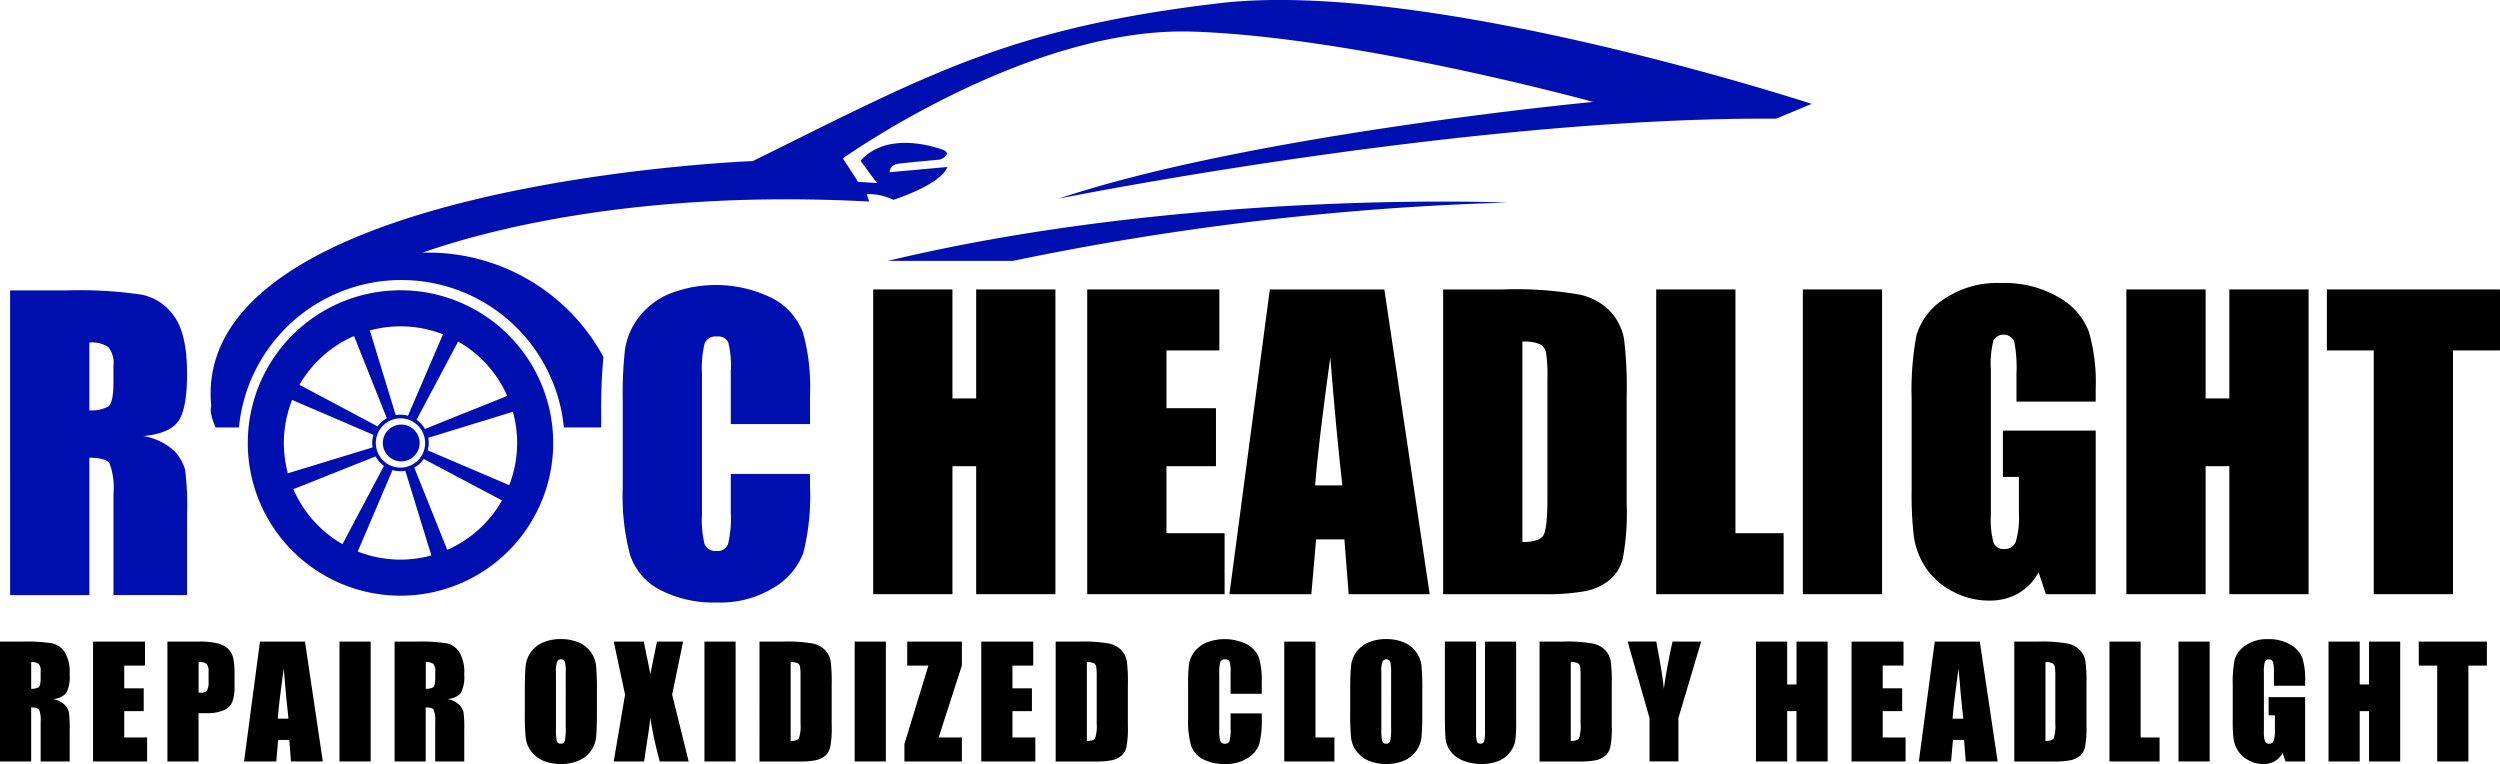 <svg xmlns="http://www.w3.org/2000/svg" width="292.456" height="89.372" viewBox="0 0 292.456 89.372"><g id="site-logo" transform="translate(-299.515 -41.918)"><path id="Path_16" data-name="Path 16" d="M22.46,151.157h2.581a19.731,19.731,0,0,1,3.5.2,2.408,2.408,0,0,1,1.49,1.017,4.627,4.627,0,0,1,.576,2.612,4.084,4.084,0,0,1-.407,2.2,2.136,2.136,0,0,1-1.6.676,2.744,2.744,0,0,1,1.455.719,2.138,2.138,0,0,1,.463.827,13.017,13.017,0,0,1,.091,2.075v3.7H27.215v-4.66a3.211,3.211,0,0,0-.178-1.394q-.178-.268-.931-.269v6.323H22.46Zm3.647,2.4v3.118a1.606,1.606,0,0,0,.862-.169q.247-.169.247-1.1v-.771a1.168,1.168,0,0,0-.239-.875A1.352,1.352,0,0,0,26.107,153.557Z" transform="translate(277.055 -34.184)"></path><path id="Path_17" data-name="Path 17" d="M40.649,151.157h6.08v2.806H44.3v2.659h2.278v2.668H44.3v3.083h2.676v2.806H40.649Z" transform="translate(269.75 -34.184)"></path><path id="Path_18" data-name="Path 18" d="M55.19,151.157h3.672a8.612,8.612,0,0,1,2.291.234,2.556,2.556,0,0,1,1.2.676,2.324,2.324,0,0,1,.546,1.069,9.6,9.6,0,0,1,.142,1.945V156.3a5.086,5.086,0,0,1-.277,1.957,1.9,1.9,0,0,1-1.018.944,4.808,4.808,0,0,1-1.936.329h-.978v5.647H55.19Zm3.647,2.4v3.568c.1.006.193.009.268.009a.842.842,0,0,0,.7-.247,1.81,1.81,0,0,0,.2-1.026v-1.152a1.353,1.353,0,0,0-.225-.935A1.414,1.414,0,0,0,58.837,153.557Z" transform="translate(263.91 -34.184)"></path><path id="Path_19" data-name="Path 19" d="M77.3,151.157l2.085,14.022H75.662l-.2-2.52h-1.3l-.219,2.52h-3.77l1.86-14.022Zm-1.932,9.016q-.277-2.382-.555-5.89-.557,4.028-.7,5.89Z" transform="translate(257.893 -34.184)"></path><path id="Path_20" data-name="Path 20" d="M92.478,151.157v14.022H88.832V151.157Z" transform="translate(250.399 -34.184)"></path><path id="Path_21" data-name="Path 21" d="M99.6,151.157h2.581a19.735,19.735,0,0,1,3.5.2,2.4,2.4,0,0,1,1.489,1.017,4.621,4.621,0,0,1,.576,2.612,4.084,4.084,0,0,1-.407,2.2,2.137,2.137,0,0,1-1.6.676,2.741,2.741,0,0,1,1.455.719,2.14,2.14,0,0,1,.464.827,13.1,13.1,0,0,1,.091,2.075v3.7H104.35v-4.66a3.221,3.221,0,0,0-.178-1.394q-.178-.268-.932-.269v6.323H99.6Zm3.646,2.4v3.118a1.607,1.607,0,0,0,.862-.169q.247-.169.247-1.1v-.771a1.167,1.167,0,0,0-.239-.875A1.353,1.353,0,0,0,103.241,153.557Z" transform="translate(246.076 -34.184)"></path><path id="Path_22" data-name="Path 22" d="M133.495,159.17q0,2.113-.1,2.993a3.353,3.353,0,0,1-2.04,2.724,5.158,5.158,0,0,1-2.079.39,5.285,5.285,0,0,1-2.023-.368,3.371,3.371,0,0,1-2.092-2.706,29.782,29.782,0,0,1-.1-3.031v-2.4q0-2.114.1-2.992a3.355,3.355,0,0,1,2.04-2.724,5.158,5.158,0,0,1,2.079-.39,5.286,5.286,0,0,1,2.023.368,3.369,3.369,0,0,1,2.091,2.706,29.574,29.574,0,0,1,.1,3.032Zm-3.647-4.608a4.334,4.334,0,0,0-.108-1.251.431.431,0,0,0-.446-.273.5.5,0,0,0-.437.221,3.124,3.124,0,0,0-.152,1.3v6.548a6.434,6.434,0,0,0,.1,1.507.434.434,0,0,0,.463.285.449.449,0,0,0,.477-.329,6.971,6.971,0,0,0,.1-1.568Z" transform="translate(235.849 -33.986)"></path><path id="Path_23" data-name="Path 23" d="M150.559,151.157l-1.282,6.2,1.932,7.821h-3.378a46.17,46.17,0,0,1-1.109-5.11q-.137,1.336-.384,2.824l-.343,2.286h-3.551l1.325-7.821-1.325-6.2h3.525q.1.579.38,1.931.229,1.03.373,1.9l.78-3.828Z" transform="translate(228.867 -34.184)"></path><path id="Path_24" data-name="Path 24" d="M163.824,151.157v14.022h-3.647V151.157Z" transform="translate(221.745 -34.184)"></path><path id="Path_25" data-name="Path 25" d="M170.94,151.157h2.729a16.927,16.927,0,0,1,3.572.243,2.739,2.739,0,0,1,1.416.8,2.525,2.525,0,0,1,.606,1.234,18.647,18.647,0,0,1,.121,2.672v4.911a11.392,11.392,0,0,1-.178,2.525,1.9,1.9,0,0,1-.619,1,2.577,2.577,0,0,1-1.091.5,9.882,9.882,0,0,1-1.957.142h-4.6Zm3.647,2.4v9.224q.788,0,.97-.316a4.641,4.641,0,0,0,.182-1.72V155.3a7.267,7.267,0,0,0-.061-1.221.58.58,0,0,0-.276-.394A1.8,1.8,0,0,0,174.587,153.557Z" transform="translate(217.423 -34.184)"></path><path id="Path_26" data-name="Path 26" d="M193.195,151.157v14.022h-3.647V151.157Z" transform="translate(209.949 -34.184)"></path><path id="Path_27" data-name="Path 27" d="M205.991,151.157v2.806l-2.715,8.41h2.715v2.806H199.27v-2.035l2.806-9.181H199.6v-2.806Z" transform="translate(206.045 -34.184)"></path><path id="Path_28" data-name="Path 28" d="M214.3,151.157h6.08v2.806h-2.434v2.659h2.279v2.668h-2.279v3.083h2.677v2.806H214.3Z" transform="translate(200.007 -34.184)"></path><path id="Path_29" data-name="Path 29" d="M228.844,151.157h2.729a16.934,16.934,0,0,1,3.573.243,2.735,2.735,0,0,1,1.416.8,2.525,2.525,0,0,1,.606,1.234,18.646,18.646,0,0,1,.121,2.672v4.911a11.393,11.393,0,0,1-.178,2.525,1.894,1.894,0,0,1-.619,1,2.578,2.578,0,0,1-1.091.5,9.889,9.889,0,0,1-1.958.142h-4.6Zm3.647,2.4v9.224q.788,0,.97-.316a4.628,4.628,0,0,0,.182-1.72V155.3a7.362,7.362,0,0,0-.06-1.221.581.581,0,0,0-.277-.394A1.8,1.8,0,0,0,232.491,153.557Z" transform="translate(194.167 -34.184)"></path><path id="Path_30" data-name="Path 30" d="M263.346,157.065H259.7v-2.437a4.376,4.376,0,0,0-.117-1.327.5.5,0,0,0-.516-.263.539.539,0,0,0-.571.321,4.868,4.868,0,0,0-.121,1.385v6.513a4.543,4.543,0,0,0,.121,1.334.518.518,0,0,0,.546.312.512.512,0,0,0,.533-.312,5.092,5.092,0,0,0,.126-1.467v-1.763h3.647v.546a10.8,10.8,0,0,1-.308,3.088,3.155,3.155,0,0,1-1.36,1.6,4.655,4.655,0,0,1-2.595.685,5.374,5.374,0,0,1-2.641-.58,2.823,2.823,0,0,1-1.377-1.607,10.556,10.556,0,0,1-.337-3.088v-4.1a18.316,18.316,0,0,1,.1-2.273,3.176,3.176,0,0,1,.62-1.459,3.448,3.448,0,0,1,1.429-1.1,5.847,5.847,0,0,1,4.759.22,2.987,2.987,0,0,1,1.377,1.552,9.348,9.348,0,0,1,.329,2.893Z" transform="translate(183.772 -33.986)"></path><path id="Path_31" data-name="Path 31" d="M277.185,151.157v11.216H279.4v2.806h-5.864V151.157Z" transform="translate(176.217 -34.184)"></path><path id="Path_32" data-name="Path 32" d="M294.852,159.17q0,2.113-.1,2.993a3.35,3.35,0,0,1-2.04,2.724,5.158,5.158,0,0,1-2.079.39,5.285,5.285,0,0,1-2.023-.368,3.369,3.369,0,0,1-2.091-2.706,29.547,29.547,0,0,1-.1-3.031v-2.4q0-2.114.1-2.992a3.353,3.353,0,0,1,2.039-2.724,5.159,5.159,0,0,1,2.079-.39,5.284,5.284,0,0,1,2.023.368,3.371,3.371,0,0,1,2.092,2.706,29.577,29.577,0,0,1,.1,3.032Zm-3.647-4.608a4.365,4.365,0,0,0-.108-1.251.431.431,0,0,0-.446-.273.5.5,0,0,0-.437.221,3.128,3.128,0,0,0-.151,1.3v6.548a6.448,6.448,0,0,0,.1,1.507.435.435,0,0,0,.464.285.448.448,0,0,0,.476-.329,6.933,6.933,0,0,0,.1-1.568Z" transform="translate(171.046 -33.986)"></path><path id="Path_33" data-name="Path 33" d="M313.263,151.157v9.371a16.235,16.235,0,0,1-.1,2.239,3.037,3.037,0,0,1-.615,1.325,3.2,3.2,0,0,1-1.346,1.03,5.066,5.066,0,0,1-1.97.351,5.548,5.548,0,0,1-2.218-.415,3.341,3.341,0,0,1-1.437-1.083,3,3,0,0,1-.563-1.407q-.086-.741-.087-3.114v-8.3h3.647v10.515a4.107,4.107,0,0,0,.1,1.173.388.388,0,0,0,.4.256.423.423,0,0,0,.447-.281,5.245,5.245,0,0,0,.1-1.33V151.157Z" transform="translate(163.613 -34.184)"></path><path id="Path_34" data-name="Path 34" d="M323.444,151.157h2.729a16.934,16.934,0,0,1,3.573.243,2.736,2.736,0,0,1,1.416.8,2.519,2.519,0,0,1,.606,1.234,18.641,18.641,0,0,1,.121,2.672v4.911a11.44,11.44,0,0,1-.177,2.525,1.9,1.9,0,0,1-.619,1,2.583,2.583,0,0,1-1.092.5,9.875,9.875,0,0,1-1.957.142h-4.6Zm3.647,2.4v9.224q.788,0,.97-.316a4.628,4.628,0,0,0,.182-1.72V155.3a7.291,7.291,0,0,0-.06-1.221.58.58,0,0,0-.278-.394A1.8,1.8,0,0,0,327.091,153.557Z" transform="translate(156.174 -34.184)"></path><path id="Path_35" data-name="Path 35" d="M349.264,151.157,346.6,160.1v5.075h-3.378V160.1l-2.563-8.947h3.35q.784,4.105.885,5.526.3-2.244,1.015-5.526Z" transform="translate(149.259 -34.184)"></path><path id="Path_36" data-name="Path 36" d="M374.135,151.157v14.022h-3.647V159.29H369.4v5.889H365.75V151.157H369.4v5.015h1.091v-5.015Z" transform="translate(139.183 -34.184)"></path><path id="Path_37" data-name="Path 37" d="M384.432,151.157h6.08v2.806h-2.434v2.659h2.278v2.668h-2.278v3.083h2.677v2.806h-6.323Z" transform="translate(131.68 -34.184)"></path><path id="Path_38" data-name="Path 38" d="M404.721,151.157l2.085,14.022H403.08l-.2-2.52h-1.3l-.219,2.52h-3.77l1.86-14.022Zm-1.933,9.016q-.276-2.382-.555-5.89-.557,4.028-.7,5.89Z" transform="translate(126.396 -34.184)"></path><path id="Path_39" data-name="Path 39" d="M416.249,151.157h2.729a16.923,16.923,0,0,1,3.572.243,2.739,2.739,0,0,1,1.416.8,2.524,2.524,0,0,1,.606,1.234,18.67,18.67,0,0,1,.121,2.672v4.911a11.4,11.4,0,0,1-.177,2.525,1.9,1.9,0,0,1-.619,1,2.577,2.577,0,0,1-1.091.5,9.879,9.879,0,0,1-1.957.142h-4.6Zm3.647,2.4v9.224q.788,0,.97-.316a4.628,4.628,0,0,0,.182-1.72V155.3a7.36,7.36,0,0,0-.06-1.221.582.582,0,0,0-.278-.394A1.8,1.8,0,0,0,419.9,153.557Z" transform="translate(118.902 -34.184)"></path><path id="Path_40" data-name="Path 40" d="M438.5,151.157v11.216h2.218v2.806h-5.864V151.157Z" transform="translate(111.429 -34.184)"></path><path id="Path_41" data-name="Path 41" d="M452,151.157v14.022h-3.647V151.157Z" transform="translate(106.007 -34.184)"></path><path id="Path_42" data-name="Path 42" d="M467.417,156.122h-3.647v-1.273a6.3,6.3,0,0,0-.1-1.507.545.545,0,0,0-.953-.044,4.212,4.212,0,0,0-.121,1.334v6.73a3.99,3.99,0,0,0,.121,1.243.472.472,0,0,0,.485.3.535.535,0,0,0,.541-.337,3.954,3.954,0,0,0,.143-1.316v-1.663h-.736v-2.131h4.27v7.526h-2.292l-.337-1a2.551,2.551,0,0,1-.941.975,2.657,2.657,0,0,1-1.339.324,3.485,3.485,0,0,1-1.721-.446,3.3,3.3,0,0,1-1.218-1.1,3.5,3.5,0,0,1-.52-1.382,16.571,16.571,0,0,1-.1-2.17v-4.166a13.911,13.911,0,0,1,.217-2.919,2.994,2.994,0,0,1,1.243-1.668,4.356,4.356,0,0,1,2.654-.758,4.951,4.951,0,0,1,2.659.658,3.112,3.112,0,0,1,1.377,1.563,8.285,8.285,0,0,1,.321,2.629Z" transform="translate(101.754 -33.986)"></path><path id="Path_43" data-name="Path 43" d="M486.069,151.157v14.022h-3.646V159.29h-1.092v5.889h-3.646V151.157h3.646v5.015h1.092v-5.015Z" transform="translate(94.228 -34.184)"></path><path id="Path_44" data-name="Path 44" d="M503.293,151.157v2.806h-2.166v11.216h-3.646V153.963h-2.157v-2.806Z" transform="translate(87.144 -34.184)"></path><path id="Path_45" data-name="Path 45" d="M214.486,82.312V117.96h-9.27V102.987h-2.775V117.96h-9.27V82.312h9.27V95.061h2.775V82.312Z" transform="translate(208.494 -6.534)"></path><path id="Path_46" data-name="Path 46" d="M235.01,82.312h15.457v7.134H244.28v6.76h5.791v6.781H244.28v7.839h6.8v7.134H235.01Z" transform="translate(191.691 -6.534)"></path><path id="Path_47" data-name="Path 47" d="M280.936,82.312l5.3,35.648h-9.474l-.5-6.407H272.95l-.557,6.407h-9.584l4.728-35.648Zm-4.913,22.921q-.7-6.056-1.412-14.972-1.416,10.239-1.779,14.972Z" transform="translate(180.526 -6.534)"></path><path id="Path_48" data-name="Path 48" d="M304.592,82.312h6.936a43.181,43.181,0,0,1,9.082.616,6.967,6.967,0,0,1,3.6,2.026,6.419,6.419,0,0,1,1.541,3.137,47.337,47.337,0,0,1,.309,6.793v12.485a28.985,28.985,0,0,1-.452,6.418,4.829,4.829,0,0,1-1.574,2.532,6.548,6.548,0,0,1-2.774,1.277,25.065,25.065,0,0,1-4.976.363H304.592Zm9.27,6.1v23.449q2,0,2.466-.8t.463-4.371V92.837a18.646,18.646,0,0,0-.154-3.105,1.476,1.476,0,0,0-.7-1A4.58,4.58,0,0,0,313.862,88.411Z" transform="translate(163.746 -6.534)"></path><path id="Path_49" data-name="Path 49" d="M355.515,82.312v28.514h5.637v7.134H346.245V82.312Z" transform="translate(147.017 -6.534)"></path><path id="Path_50" data-name="Path 50" d="M384.18,82.312V117.96h-9.27V82.312Z" transform="translate(135.505 -6.534)"></path><path id="Path_51" data-name="Path 51" d="M417.713,94.933h-9.27V91.7a16.012,16.012,0,0,0-.265-3.831,1.384,1.384,0,0,0-2.421-.11,10.74,10.74,0,0,0-.309,3.391v17.108a10.171,10.171,0,0,0,.309,3.159,1.2,1.2,0,0,0,1.233.76,1.361,1.361,0,0,0,1.376-.859,10.066,10.066,0,0,0,.363-3.347V103.74h-1.871V98.324h10.855v19.134h-5.825l-.857-2.554a6.485,6.485,0,0,1-2.391,2.477,6.741,6.741,0,0,1-3.4.826,8.855,8.855,0,0,1-4.374-1.134,8.363,8.363,0,0,1-3.1-2.808,8.891,8.891,0,0,1-1.322-3.512,42.231,42.231,0,0,1-.264-5.515V94.647a35.453,35.453,0,0,1,.551-7.421,7.611,7.611,0,0,1,3.159-4.238,11.072,11.072,0,0,1,6.749-1.927,12.582,12.582,0,0,1,6.759,1.673,7.906,7.906,0,0,1,3.5,3.975,21.059,21.059,0,0,1,.814,6.682Z" transform="translate(126.963 -6.032)"></path><path id="Path_52" data-name="Path 52" d="M459.477,82.312V117.96h-9.27V102.987h-2.775V117.96h-9.27V82.312h9.27V95.061h2.775V82.312Z" transform="translate(110.101 -6.534)"></path><path id="Path_53" data-name="Path 53" d="M497.608,82.312v7.134h-5.5V117.96h-9.27V89.446h-5.482V82.312Z" transform="translate(94.362 -6.534)"></path><path id="Path_54" data-name="Path 54" d="M166.113,97.714h-9.27v-6.2a11.1,11.1,0,0,0-.3-3.372,1.277,1.277,0,0,0-1.31-.671,1.37,1.37,0,0,0-1.453.815,12.439,12.439,0,0,0-.308,3.523v16.558a11.6,11.6,0,0,0,.308,3.391,1.32,1.32,0,0,0,1.387.792,1.3,1.3,0,0,0,1.355-.794,13.019,13.019,0,0,0,.319-3.731v-4.481h9.27v1.389a27.394,27.394,0,0,1-.781,7.85,8.026,8.026,0,0,1-3.457,4.058,11.838,11.838,0,0,1-6.594,1.741,13.659,13.659,0,0,1-6.716-1.476,7.163,7.163,0,0,1-3.5-4.084,26.773,26.773,0,0,1-.859-7.85V94.764a46.356,46.356,0,0,1,.264-5.779,8.091,8.091,0,0,1,1.575-3.711,8.781,8.781,0,0,1,3.633-2.808,14.873,14.873,0,0,1,12.1.559,7.591,7.591,0,0,1,3.5,3.947,23.717,23.717,0,0,1,.837,7.355Z" transform="translate(228.16 -6.185)" fill="#000fb0"></path><path id="Path_55" data-name="Path 55" d="M24.436,82.5H31a50.234,50.234,0,0,1,8.884.506,6.122,6.122,0,0,1,3.788,2.587q1.463,2.081,1.464,6.638,0,4.162-1.035,5.592t-4.073,1.717a6.982,6.982,0,0,1,3.7,1.827,5.468,5.468,0,0,1,1.178,2.1,33.275,33.275,0,0,1,.231,5.274v9.4h-8.61V106.3a8.179,8.179,0,0,0-.451-3.545q-.451-.681-2.367-.682v16.074h-9.27Zm9.27,6.1v7.926a4.075,4.075,0,0,0,2.19-.43q.628-.428.628-2.785V91.352a2.973,2.973,0,0,0-.606-2.225A3.445,3.445,0,0,0,33.706,88.6Z" transform="translate(276.261 -6.61)" fill="#000fb0"></path><path id="Path_56" data-name="Path 56" d="M88.764,86.693a13.644,13.644,0,1,1-13.644,13.644A13.66,13.66,0,0,1,88.764,86.693m0-4.22a17.864,17.864,0,1,0,17.864,17.864A17.865,17.865,0,0,0,88.764,82.473Z" transform="translate(257.601 -6.599)" fill="#000fb0"></path><path id="Path_57" data-name="Path 57" d="M101.608,110.882a2.153,2.153,0,1,1-2.153-2.152A2.153,2.153,0,0,1,101.608,110.882Z" transform="translate(246.997 -17.144)" fill="#000fb0"></path><path id="Path_58" data-name="Path 58" d="M98.535,113.415a3.306,3.306,0,1,1,3.305-3.306A3.31,3.31,0,0,1,98.535,113.415Zm0-6.189a2.883,2.883,0,1,0,2.884,2.883A2.887,2.887,0,0,0,98.535,107.225Z" transform="translate(247.829 -16.37)" fill="#000fb0"></path><path id="Path_59" data-name="Path 59" d="M107.372,90.761l-.021-.011-.872-.417-4.323,10.059.471.226.022.01.5.236,5.144-9.666Z" transform="translate(245.048 -9.756)" fill="#000fb0"></path><path id="Path_60" data-name="Path 60" d="M90,126.618l-.021-.012-.872-.417,5.124-9.675.472.226.022.01.5.237-4.3,10.069Z" transform="translate(250.289 -20.27)" fill="#000fb0"></path><path id="Path_61" data-name="Path 61" d="M92.3,89.87l-.023.008-.912.321,4.056,10.171.493-.174.023-.008.518-.183-3.2-10.473Z" transform="translate(249.38 -9.434)" fill="#000fb0"></path><path id="Path_62" data-name="Path 62" d="M105.752,127.333l-.022.008-.912.321L101.6,117.2l.493-.174.023-.008.518-.183,4.076,10.163Z" transform="translate(245.271 -20.398)" fill="#000fb0"></path><path id="Path_63" data-name="Path 63" d="M79.282,101.5l-.01.022-.418.872,10.06,4.324.225-.472.011-.022.237-.495-9.666-5.145Z" transform="translate(254.406 -13.872)" fill="#000fb0"></path><path id="Path_64" data-name="Path 64" d="M115.139,118.885l-.01.022-.418.872-9.676-5.125.226-.472.011-.022.237-.495,10.069,4.3Z" transform="translate(243.891 -19.126)" fill="#000fb0"></path><path id="Path_65" data-name="Path 65" d="M78.391,117.267l.008.022.321.912,10.171-4.056-.174-.493-.006-.023-.183-.518-10.473,3.2Z" transform="translate(254.727 -18.904)" fill="#000fb0"></path><path id="Path_66" data-name="Path 66" d="M115.855,103.8l.008.022.32.912-10.466,3.217-.174-.492-.008-.023-.182-.518,10.163-4.076Z" transform="translate(243.763 -14.781)" fill="#000fb0"></path><path id="Path_67" data-name="Path 67" d="M210.67,72.072a331.455,331.455,0,0,1,57.771-6.821s-37.389-1.566-72.406,6.821Z" transform="translate(207.344 0.364)" fill="#000fb0"></path><path id="Path_68" data-name="Path 68" d="M181.668,26.1c-24.475,2.887-33.826,8.2-54.605,18.47,0,0-65.9,2.512-63.356,28.688-.272.806.519,2.475.519,2.475h2.722a19.094,19.094,0,0,1,38.009,0H109.3l.025-.018V74.156a66.037,66.037,0,0,1,.26-6.678,23.311,23.311,0,0,0-20.5-12.2c-.226,0-.449.007-.673.013,6.5-2.3,24.519-7.458,52.264-5.987l-.288-.867a6.677,6.677,0,0,1,3.118.665s5.513-1.732,6.32-3.839l-6.752.606s-.088-.866,1.154-1.011,4.733-.461,4.733-.461,1.761-.693.087-1.241-6.551-1.818-9.38,1.385l1.912,2.6-2.2-.144L137.6,44.257s21.617-15.44,40.838-14.834,46.927,8.225,46.927,8.225-40.05,3.79-62.512,11.313c0,0,47.614-9.581,83.926-9.35l4.157-1.732S206.14,23.217,181.668,26.1Z" transform="translate(260.518 16.191)" fill="#000fb0"></path></g></svg>